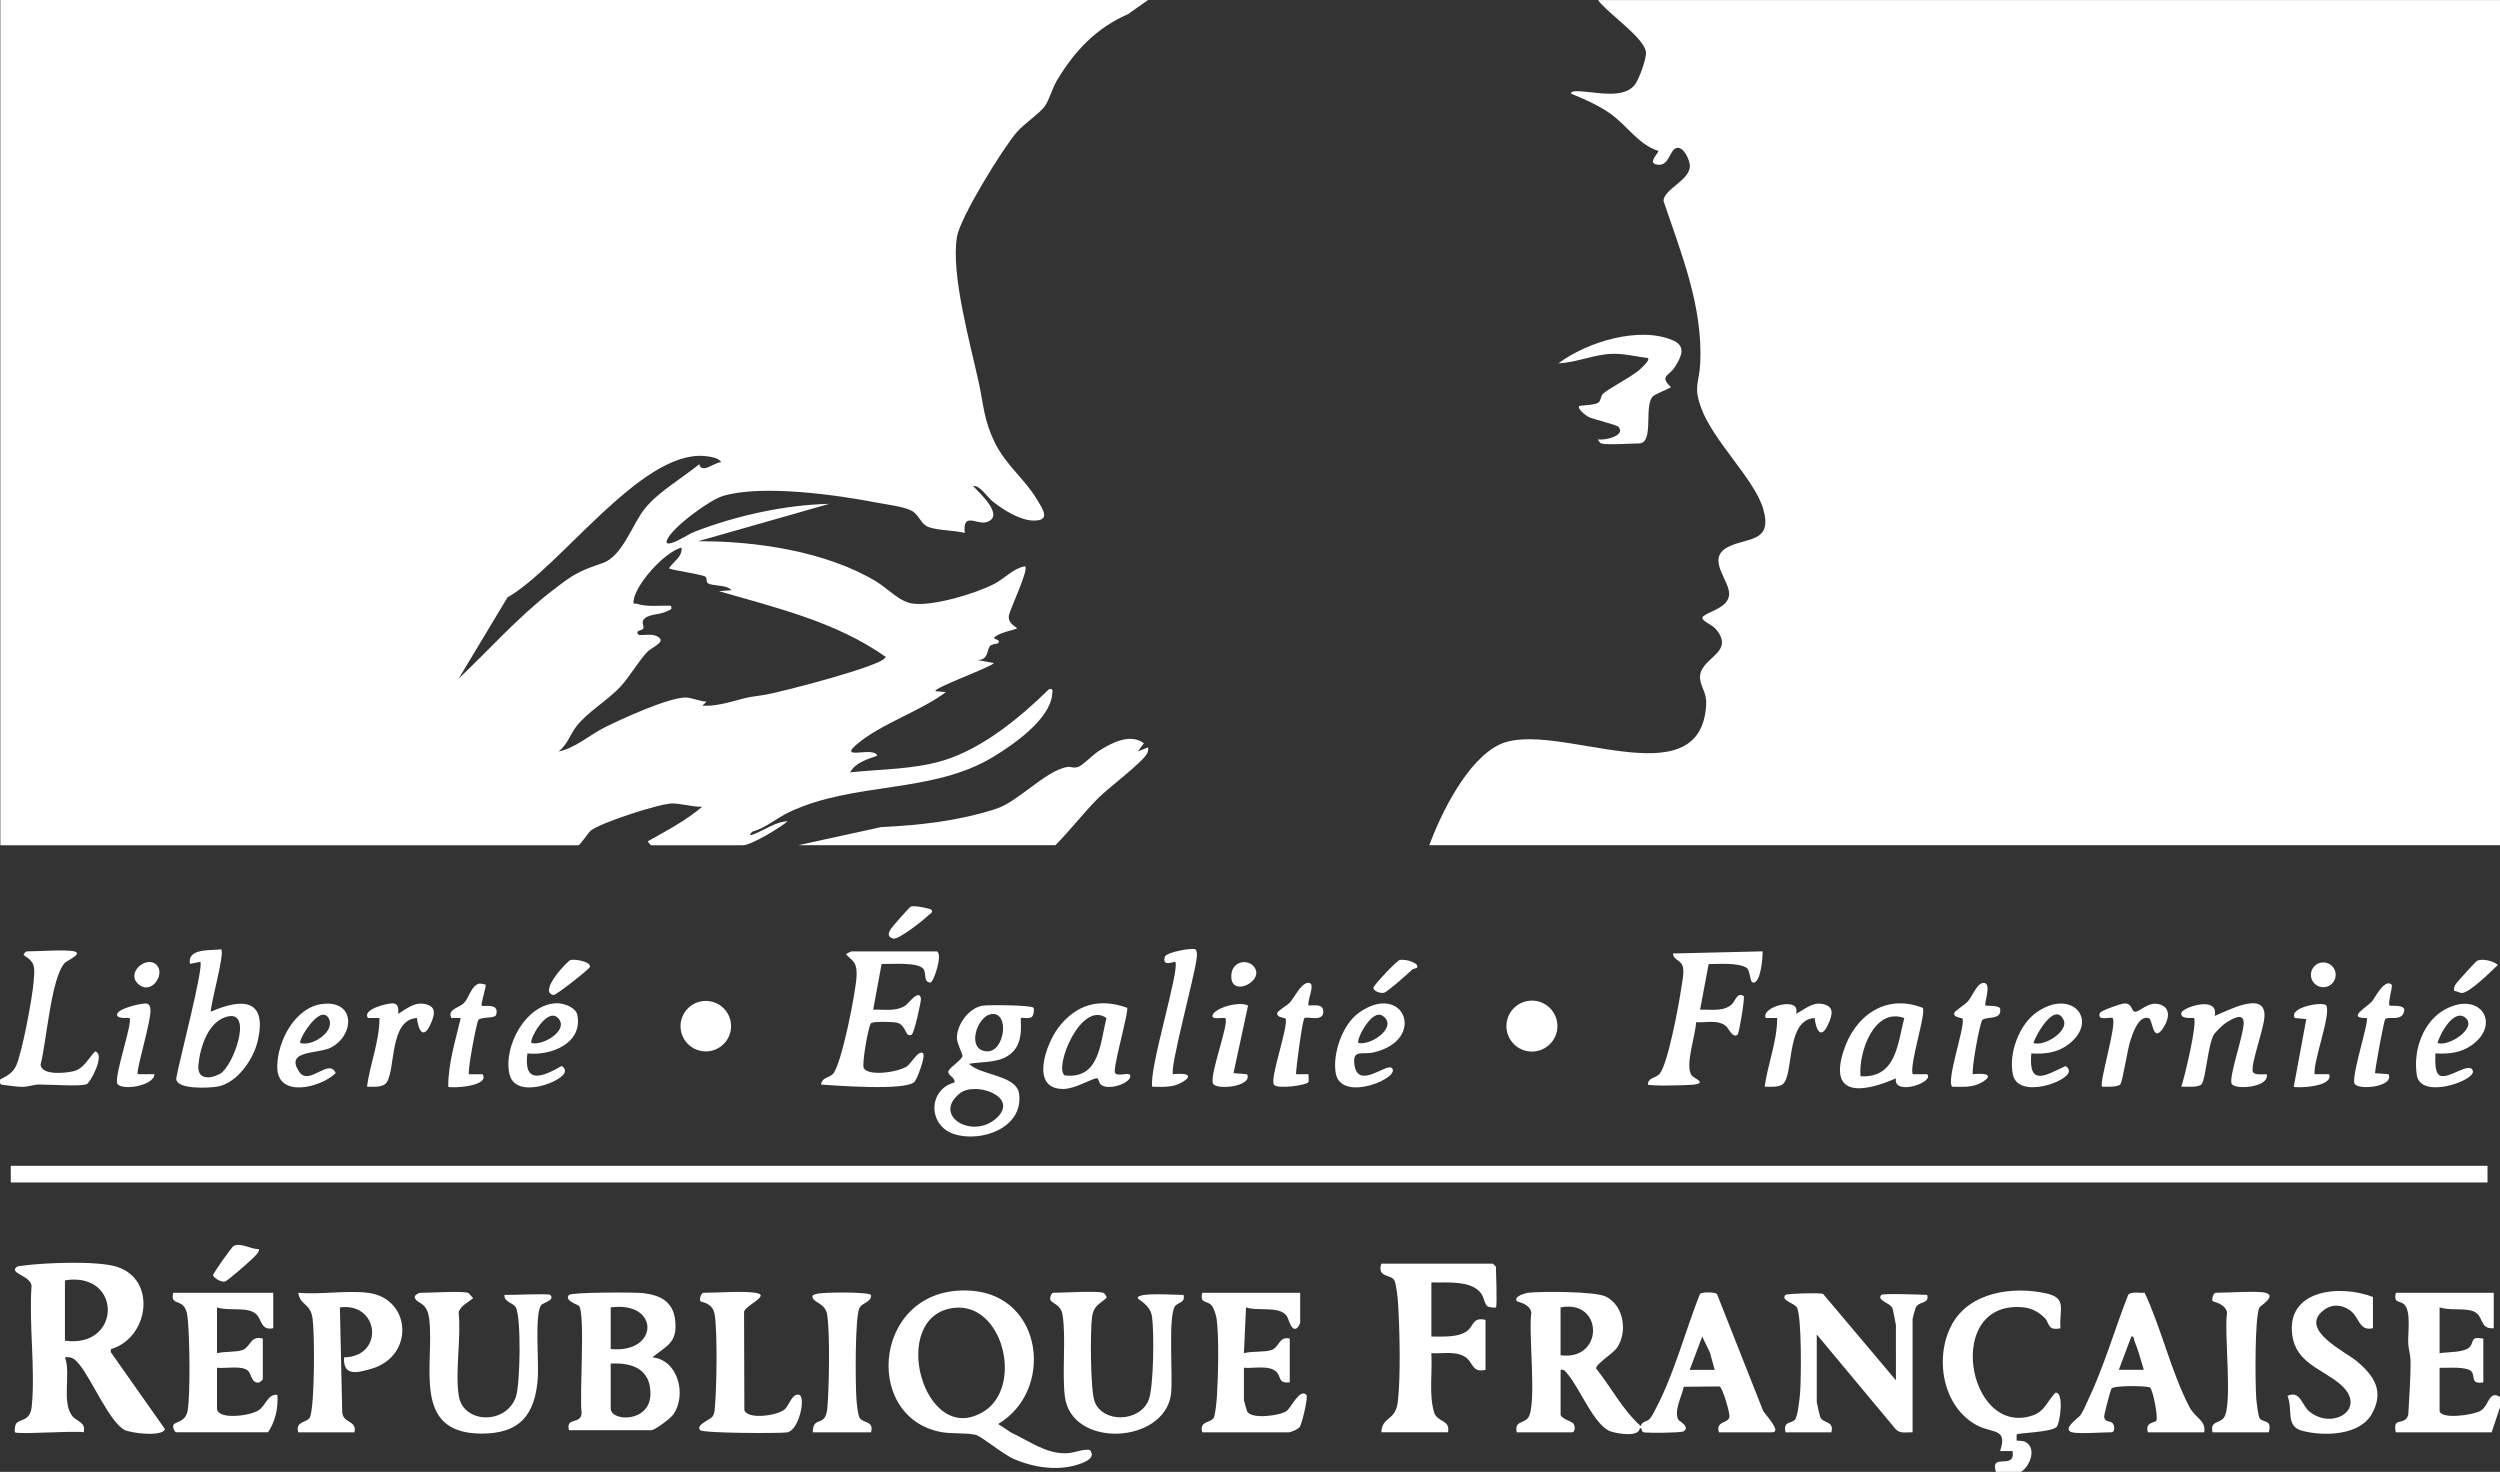<svg xmlns="http://www.w3.org/2000/svg" id="Calque_2" data-name="Calque 2" viewBox="0 0 1199.17 706"><rect x="0" y="0" width="1199.17" height="706" fill="#333333" stroke="none"/><defs><style>.cls-1{fill:#fff}</style></defs><g id="Calque_1-2" data-name="Calque 1"><g id="_6qF3WZ.tif" data-name="6qF3WZ.tif"><path d="M1199.17 0v405.43H685.6c5.64-15.39 18.37-41.29 33.97-48.43 26.38-12.06 96.4 27.53 98.84-19.13.28-5.36-2.37-7.97-2.89-11.92-1.41-10.54 17.68-12.31 7.41-24.32-1.96-2.29-8.23-4.28-5.82-6.12 3.27-2.5 11.2-3.95 12.22-9.66 1.24-6.9-11.57-17.57-.54-23.43 8.87-4.71 21.85-1.87 16.91-18.5-4.19-14.08-23.81-32.21-29.69-48.22-3.89-10.6-.94-11.8-.47-21.42 1.34-27.36-9.09-52.57-17.61-77.93.19-5.76 12.92-9.89 12.65-16.94-.11-2.75-3.05-9.31-6.4-8.42-3.6.95-3.47 9.67-10.07 7.8-3.47-.98 1.44-5.38 1.37-6.4-9.84-3.1-15.08-12.46-23.63-18.29-5.56-3.79-12.06-6.68-18.3-9.17-.01-1.73 4.37-1.1 5.54-1.03 7.22.4 19.47 3.44 24.89-2.99 2.1-2.5 5.59-12.25 5.56-15.46-.05-6.95-18.84-19.36-23.01-25.43h432.64Zm0 675.05-4 11.98h-45.96c-1.83-8 4.37-2.63 5.97-8.51.41-8.7 1.18-17.24 1.07-25.99-.04-2.84-.94-5.2-1.09-7.9-.27-4.93 1.51-15.86-1.99-18.99-2.24-2-5.09-.24-3.96-5.51h46.96v16.98c-7.51.62-4.14-6.93-10.96-8.5-4.86-1.12-10.06.03-15.02-1.49v21.97c3.87-.66 11.94-.22 14.47-3.03 2.26-2.52.07-5.15 6.51-3.96v20.97c-6.06 1.07-3.95-2.64-5.5-4.99-1.9-2.88-12.14-1.81-15.48-2v20.47c0 4.46 16.32 2.37 19.95-.03 3.85-2.55 3.71-9.8 9.03-6.46v4.99ZM957.37 706c-2.96-9.58 9.44-.48 8-9.98h-5.99c3.77-11.18-3.54-8.3-11.13-12.36-16.54-8.84-20.49-32.53-12.04-48.24 8.45-15.73 29.34-18.58 45.36-15.01 10.29 2.29 5.95 8.03 6.78 16.7-6.34 1.4-5.19-2.56-7.56-4.93-2.7-2.7-6.1-4.64-9.92-5.05-38.73-4.21-27.37 62.26 3.94 51.87 6.11-2.03 7.02-6.73 11.06-10.93 4.28-.91 2.39 14.86.5 16.49-2.91 2.52-18.3 2.74-19.01 3.48-.1.11-.11 2.88 0 2.98.14.14 2.57-.11 3.94.54 5.83 2.74 2.58 11.74-1.94 14.45h-11.99ZM550.71 0l-9.68 6.8c-15.25 6.65-25.69 17.75-34.09 31.84-2.21 3.72-3.65 9.26-5.72 12.25-2.27 3.26-10.03 8.5-13.48 12.49-6.83 7.9-27.13 40.81-28.71 50.19-3.02 17.88 6.43 51.42 10.46 69.96 2.34 10.77 2.41 17.87 7.52 28.43 5.43 11.19 14.41 17.63 20.37 27.57 2.96 4.93 6.9 10.48-2.08 10.15-6.28-.23-14.17-5.21-19.01-9.06-2.98-2.36-6.28-8.04-9.52-7.46 3.22 3.37 15.62 14.66 6.26 17.32-4.49 1.27-11.39-5.13-10.26 5.16-4.98-1.33-13.14-1.13-17.57-2.92-3.62-1.46-4.34-5.94-8.14-7.85s-11.82-2.89-16.24-3.74c-19.54-3.8-55.59-8.84-74.18-3.19-6.33 1.92-24.5 15.2-26.75 21.21-.71 1.9.97 1.66 2.29 1.29 3.47-.97 7.7-4.14 11.42-5.56 19.86-7.61 42.95-12.73 64.2-13.21l-62.94 17.95c27.54-.17 61.33 4.84 85.23 19.18 5.86 3.51 11.47 10.09 18.17 10.79 9.96 1.04 29.45-4.81 38.52-9.44 5.02-2.56 9.39-7.66 14.94-8.52 1.84 1.79-7.3 20.53-7.79 23.7-.65 4.21 4.38 5.48 3.8 6.24-3.13.98-7.25 1.74-9.98 3.52-3.01 1.97 3 1.11.98 3.47-.21.24-2.88.29-3.77 1.23-1.64 1.73-.76 7.03-6.21 6.78l7.98 1.48c-1.46 2.02-29.65 12.17-27.97 13.48l4.95.46c-12.23 9.17-31.54 15.36-42.82 25.11-9.07 7.84 8.43.69 9.89 5.38-4.78 1.75-10.37 3.21-12.99 7.99 14.63-1.55 30.62-1.4 44.74-5.7 18.81-5.72 36.9-20.71 50.69-34.22 2.1-.42 1.62.99 1.49 2.48-1.08 12.01-18.44 24.01-28.06 29.88-29.62 18.07-66.95 11.8-98.19 26.69-6.07 2.89-11.02 7.43-17.63 9.34-2.07 2.05-.65 1.77 1.07 1.08 5.08-2.04 10.69-6.08 15.91-6.07-3.65 3.07-17.44 11.49-21.48 11.49h-43.96c-.18 0-1.77-1.59-1.5-1.98 8.9-4.99 18.22-9.9 25.97-16.5-4.64.15-10.01-1.57-14.48-1.57-5.84 0-34.49 9.29-38.99 13.04-1.44 1.2-5.04 7.01-5.98 7.01H.17V0h550.54ZM345.88 221.67c-1.02-2.25-6.22-2.82-8.51-2.97-30.42-1.92-68.64 53.39-93.94 67.85l-23.44 38.98c14.83-14.04 28.26-29.29 44.5-41.9 9.98-7.75 12.57-9.5 24.46-13.5 9.74-3.27 14.24-18.71 20.54-26.4 6.57-8.02 17.84-14.44 25.91-21.06 1.3 4.73 6.96-.72 10.47-1Zm-18.99 40.96c-8.14 2.19-21.97 17.51-22.98 25.47-.28 2.23.32 1.13 1.47 1.5 5.29 1.7 11.06.73 16.51.98.48 2.29-.24 1.6-1.27 2.25-3.37 2.11-8.73 1.52-11.28 3.71-2.33 2 0 3.76-.86 5.06-.62.94-4.33.76-2.06 2.97 2.69.21 5.98-.64 8.48.51 5.61 2.59-2.21 5.29-4.38 7.57-4.35 4.57-8.54 12.07-13.07 16.89-6.21 6.6-15.76 12.09-21.03 18.93-2.92 3.79-4.21 8.61-8.46 12 7.91-1.6 14.8-7.88 21.96-11.49 8.02-4.05 31.28-14.72 39.34-14.39 2.92.12 6.53 1.93 9.64 1.94l-1.99 1.98c6.01.33 12.39-1.46 18.21-3.07 4.86-1.34 6.52-1.3 11.98-2.19 6.21-1.01 57.78-14.09 57.71-18.2-23.74-16.75-52.38-23.49-79.91-31.47l5.98-.48c-2.45-2.85-9.09-1.77-11.4-3.41-.97-.68-.1-2.52-1.24-3.13-2.42-1.28-16.74-3.18-17.33-3.97 2.05-3.33 6.49-5.37 5.99-9.97ZM5.17 559.21h1188.01v7.99H5.17zm722.4 127.82c-1.33-5.58 3.42-4.13 5.46-7.03 4.27-6.07-.03-41.02 1.51-50.37-.84-4.49-6.6-5.04-6.97-5.53-1.65-2.21 4.04-3.84 5.47-4 6.56-.75 32.07-.69 37.2 1.81 8.69 4.23 10.64 17.05 5.29 24.69-1.82 2.6-10.27 7.86-9.91 9.83 7.29 9.14 12.63 19.78 21.4 27.62.73-2.5 2.86-1.84 4.39-3.6 1.18-1.35 2.41-4.02 3.3-5.71 8.48-16.31 13.85-36.82 20.68-54.02.76-1.08 7.39-1.04 8.21.03l22 55.68c.28 1.3 9.63 10.6 4.38 10.6H824.5c-1.67-5.69 4.63-4.07 5.06-7.5.25-1.95-3.41-14.18-4.73-14.5l-17.19.16c-.84 4.5-4.89 11.48-2.57 15.86.25.47 5.87 3.4 2.49 5.52-1.19.75-16.13.8-18.59.55s-.61-2.28-2.41-2.07c-.41 4.5-10.92 2.6-14.05 1.53-7.7-2.65-14.92-21.04-20.52-27.42-1.01-1.15-1.53-2.45-3.42-2.08v21.47c0 1.75 5.41 3.36 6.04 4.16 1.12 1.42.94 4.32-.55 4.32h-26.48Zm20.98-36.95c20.87 2.81 20.68-26.98 0-22.97v22.97Zm73.93 6.99-2.25-8.23-3.73-7.73-6.01 15.96h11.99ZM7.17 687.03c-.3-.31-.03-3.15.49-4.01 1.6-2.66 6.84-.89 7.57-8.41 1.77-18.24-1.42-39.39-.09-57.95-.87-4.59-8.54-5.37-7.96-8 .94-1.53 2-1.32 3.48-1.53 10.34-1.45 36.09-2.5 45.47.52 19.25 6.2 15.28 34.18-2.95 39.48l-.06 1.42 25.99 36.93c-1.12 3.85-16.3 1.96-19.35.42-7.04-3.56-15.93-24.43-21.61-31.33-1.95-2.37-3.61-4.07-6.99-3.49 2.93 7.85-1.66 21.27 3.43 28.02 2.18 2.9 6.76 2.98 5.56 7.92-4.17-.9-31.82 1.18-32.97 0Zm23.98-43.94c27.29 3.78 27.54-33.36 0-28.96v28.96Zm447.63 39.96 6.31 4.16c8.49 3.88 16.35 10.06 26.17 9.88 4.23-.07 7.51-2.1 11.49-1.61 2.98 3.58-1.8 5.61-4.46 6.59-10.21 3.77-22.09 1.99-31.89-2.2-5.37-2.3-15.41-10.84-18.37-11.6-4.17-1.08-11.7-.43-16.62-1.36-38.7-7.33-32.15-71.45 14.85-67.76 34.21 2.69 39.45 47.94 12.51 63.91Zm-21.21-55.7c-31.99 3.73-14.48 68.04 14.55 49.53 18.77-11.97 9.01-52.28-14.55-49.53Zm260-.24c-.31.3-3.16.02-4.02-.48-1.31-.78-1.81-4.35-2.97-6.02-4.67-6.72-16.71-5.25-23.99-5.48v25.96c5.18-.02 13.36.61 17.51-2.97 2.74-2.36 2.49-6.44 8.46-5.02v23.97c-6.12 1.44-5.95-2.99-8.93-5.56-4.43-3.81-11.65-2.06-17.06-2.44.57 8.94-1.23 19.62 1.28 28.24 1.49 5.14 7.87 3.44 6.72 9.71H662.6c.33-7.77 6.73-5.14 7.88-14.59 1.43-11.8.91-34.59.16-46.87-.16-2.68-.78-9.04-1.71-11.21-1.41-3.3-8.62-1.25-6.34-8.21h53.46c.11 0 1.5 1.39 1.5 1.5 0 2.79.7 18.79 0 19.47Zm-444.63 58.92c-1.82-6.56 5.99-2.42 6.05-8.43-1.17-7.45 1.88-48.02-1.3-51.24-.58-.59-7.26-2.59-4.75-5.23 1.26-1.32 31.22-1.32 35.35-.88 8.51.91 14.72 4.12 15.61 13.35 1.01 10.48-3.92 11.76-10.99 17.47 12.48 1.24 16.61 18.16 10 27.48-1.3 1.84-8.83 7.48-10.5 7.48h-39.47Zm19.99-38.95c23.24 2.34 23.75-23.15 0-19.97v19.97Zm0 6.99v21.47c0 6.49 19.05 7.02 19.07-6.99.01-11.84-8.61-15.04-19.07-14.48Zm616.48 7.99V635.6c0-.47-1.46-7.66-1.73-8.25-1.07-2.36-7.71-3.69-5.27-6.22.8-.83 19.24-.13 21.99 0 1.23 4.43-3.89 2.87-5.47 6.02-.22.44-1.53 5.18-1.53 5.46v54.42c-2.73-.11-5.96.82-8.05-1.44l-37.91-45.49v32.45c0 .37 1.48 6.77 1.71 7.27 1.44 3.09 6.78 1.67 5.28 7.21h-21.98c-1.18-5.34 2.51-4.08 4.49-6 1.4-1.37 2.38-10.74 2.55-13.43.44-6.8.82-35.83-1.57-40.45-1.03-1.99-8.01-3.43-5.47-6.02.63-.65 15.85-1.12 18-.51l34.96 41.45Zm-778.35-41.94v16.98c-5.81 1.24-5.49-4-7.95-6.54-4.03-4.15-13.64-1.45-19.03-3.45v21.97c3.63-.89 8.75-.43 12.05-1.44 4.07-1.25 3.91-7.34 9.93-5.55v19.47c0 .11-1.25 1.42-1.52 1.49-3.77 1.05-3.96-3.95-5.49-5.47-2.83-2.81-11.04-1.03-14.97-1.52v19.47c0 5.68 15.83 3.69 19.93.95 3.65-2.43 4.37-7.88 9.04-7.44.45 6.24-.95 12.74-4.49 17.97H84.6c-.84 0-1.84-2.2-1.45-3.45.53-1.69 5.97-1.16 6.89-7.1 1.31-8.48.93-33.87.1-42.92-.21-2.32-.47-5.13-2-6.98-2.34-2.82-6.39-1.05-5.03-6.46h47.96Zm492.59 0v14.48c0 .11-.85 1.73-.97 1.87-3.08 3.56-4.51-4-5.53-5.37-3.64-4.85-14.06-1.98-19.48-4l-1 21.97c3.94-1.08 9.48-.35 13.04-1.44 4.01-1.23 3.74-6.88 8.94-5.55v20.97c-5.32.63-4.25-2.37-5.94-4.51-3.26-4.11-11.34-2-16.04-2.48v15.48c0 .28 1.31 5.05 1.53 5.47 1.93 3.79 15.25 2.19 18.82-.11 2.18-1.41 6.39-11.08 9.62-7.85.97.97-2.07 13.61-3.14 15.33-.75 1.2-4.34 2.65-5.34 2.65h-41.47c-1.62-5.57 4.19-4.41 5.51-6.98.78-1.53 1.4-8.24 1.53-10.45.58-9.38 1.06-28.01-.14-36.91-.23-1.7-1.35-5.34-2.43-6.55-2.21-2.48-5.75-.67-4.47-6.02h46.96Zm-399.17 0c.56.16 1.74 1.99 2.48 2.5-2.24 2.09-6.33 3.71-6.95 7.01 1.24 12.26-1.78 28.06.04 39.86 2.07 13.42 22.68 14.05 27.4.56 2.08-5.95 2.65-37.86-.01-42.91-1.19-2.26-5.84-2.59-5.47-6.01 2.69.13 21.22-.79 21.98 0 2.5 2.6-3.74 3.8-4.49 5-3 4.81-1 27.24-1.47 34.48-1.16 17.88-8.55 27.21-27.35 27.04-33.57-.3-22.13-33.29-24.76-54.93-1.04-8.52-5.56-7.01-6.87-10.11-.6-1.42 2.02-2.48 2.49-2.48 4.95 0 19.49-.99 22.98 0Z" class="cls-1"/><path d="M529.23 620.12c.53.15 1.79 1.62 1.49 2.48-3.64 3.24-6.13 3.68-6.9 9.09-.92 6.55-.81 35.07 1.21 40.54 3.86 10.43 21.42 10.03 25.87-.5 2.55-6.03 2.72-32.89 1.71-40.05-.85-6.05-6.87-8.21-6.88-9.08-.04-2.95 19.61-1.31 21.96-1.49 1.05 3.79-2.78 3.69-4.07 5.41-3.41 4.59-.95 34.29-1.9 42.04-2.94 24.15-48.11 26.5-50.99.98-1.32-11.69.68-27.76-1.06-38.89-.79-5.05-5.28-5.42-5.83-7.16-.42-1.32.56-3.39 1.4-3.39 5.1 0 20.41-1.02 23.98 0Zm464.61 66.91c-5.02-1.41 3.23-7.08 3.95-8.04 1.35-1.8 2.68-5.09 3.72-7.26 7.58-15.87 12.87-34.17 19.3-50.62 1.52-1.83 5.59-.74 7.9-1.04 7.97 16.98 12.86 38.27 21.41 54.66 3.04 5.83 8.06 6.43 7.18 12.3h-26.98c-1.75-5.02 3.77-4.62 4.06-5.6.7-2.38-1.51-13.74-2.95-15.78-.7-1-17.45-1.2-18.62.38-.42.56-3.6 12.61-3.52 13.52.27 2.92 2.94 1.77 4.09 3.14s.95 4.33-.55 4.33c-4.24 0-15.95.85-18.98 0Zm34.47-29.97c-1.42-4.62-2.66-9.5-4.51-13.97-.39-.95-.1-2.29-1.47-1.99l-6 15.96h11.98Zm-851.79-36.94c20.77 2.55 22.57 30.44 1.52 36.47-6.49 1.86-13.6 3.81-13.01-5.51 19.46-.32 16.96-26.51-2-23.97l1.1 49.34c-.31 6.63 7.18 4.38 5.9 10.58h-26.98c-1.64-5.77 4.75-4.28 5.8-7.69 2.09-6.83 2.1-38.78 1.11-46.65s-5.94-6.25-6.91-12.57c10.56.94 23.18-1.27 33.47 0Zm961.7 2v14.98c-6.81 1.54-6.3-5.16-10.95-8.53-4.1-2.97-8.92-3.18-12.97.1-11.57 9.35 10.86 19.71 16.4 24.43 8.22 6.99 12.97 14.29 7.06 24.99-5.83 10.56-22.97 10.92-33.34 8.25-8.39-2.16-4.42-10.11-7.19-16.78 6.16-2.83 6.8 4.47 10.49 7.49 11.4 9.34 28.61-1.7 14.42-13.41-8.65-7.13-20.92-10.05-22.63-23.31-2.85-22 23.26-24.23 38.71-18.21ZM449.3 456.35c3.14.93-1.32 14.58-3.01 14.98-3.55-.25-1.79-4.58-3.38-6.59-2.69-3.42-15.71-2.2-20.04-2.34l-4.04 21.91c5.24-.2 10.84 1.04 15.49-1.99 1.37-.89 6.46-8.11 7.43-3.45.23 1.11-3.24 16.87-4.45 17.42-3.4 1.52-2.34-4.69-7.2-5.77-1.87-.42-11.67-.7-12.39.37-1.31 1.93-4.35 19.46-3.4 21.39 2.06 4.18 17.03 2.01 21.01-.99 1.62-1.22 5.48-8.04 7.48-6 1.24 1.27-2.84 12.41-4.24 13.72-4.48 4.23-37.2 1.73-44.72 1.24.5-3.56 3.57-3.16 5.53-4.94 4.21-3.82 11.35-40.44 11.51-47.45.13-5.62-1.03-6.44-5.05-10.01-.13-.29 2.35-1.49 2.49-1.49h40.97Zm-86.93 163.77c8.07 1.19-6.07 6.44-5.47 9.51l.14 46.74c1.59 4.73 15.86 2.64 19.34-.31 1.93-1.64 3.68-8.02 6.96-7.01s-.07 17.32-5.92 18.03c-4.39.53-40.04.39-41.53-1.06-2.51-2.45 4.92-5.07 5.9-6.58 1.04-1.61.98-3.07 1.14-4.85.84-9.22 1.24-35.31-.1-43.93-.95-6.06-6.39-5.84-6.91-6.59-.6-.87.47-3.96 1.47-3.96 7.25 0 18.32-.98 24.98 0Zm133.34-136.75c.48.58.17 3.79-.88 4.5-1.4.95-4.73.13-5.06.43-.64.59 1.72 10.73-4.09 16.38-5.66 5.51-13.73 4.31-20.88 5.6 5.48 5.64 22.85 5.25 24.04 14.43 2.12 16.38-18.33 23.48-31.27 19.25-12.51-4.09-12.5-21.34.23-24.71.62-2.4-3.28-3.37-2.92-5.34.29-1.62 6.43-5.46 6.77-7.27.21-1.14-2.66-6.01-2.66-8.84 0-6.45 5.85-14.41 12.37-15.41 2.99-.46 23.32-.28 24.36.99Zm-20.2 3.07c-7.06 1.02-12.16 17.35-2.14 17.87 8.6.44 11.11-19.17 2.14-17.87Zm2.92 49.46c10.23-10.11-10.75-17.24-17.99-11.49-13.71 10.89 6.63 22.72 17.99 11.49Zm367.04-79.55c.06 2.89-.85 15.2-4.5 14.96-1.81-.12-1.31-5.87-3.16-7.05-4.09-2.62-13.41-1.83-18.23-1.82l-4.1 21.87c4.9-.19 11.04 1.07 15.06-2.43 1.89-1.65 2.68-6.23 5.93-4.06.33 2.35-2.29 17.87-3.01 18.47-2.3 1.91-4.34-3.04-5.46-4.02-3.8-3.3-9.75-1.66-14.46-1.93-.09 5.83-5.52 20.91-2.12 25.49 1.14 1.54 7.85 3.67.62 4.47-2.53.28-20.57.75-21.53-.05-.28-3.22 3.7-3.15 5.44-5.03 3.94-4.26 9.19-32.54 10.25-39.69.45-3.06 1.69-8.77 1.1-11.46-.82-3.79-4.58-3.31-4.8-6.72l42.96-1.01Zm-739.38-1c1.83 1.82-4.98 25.65-4.99 29.96 15.48-6.83 27.15-5.95 22.52 14.03-2.03 8.74-9.8 20.09-19.12 21.83-3.95.74-20.26 1.63-19.96-3.97 1.05-6.66 13.39-53.67 11.54-55.85l-4.98.99c-1.27-7.67 9.76-6.26 14.99-6.99Zm3.74 32.12c-9.84 1.67-13.89 14.85-14.66 23.43-.63 6.96 5.31 6.81 10.28 4.24 6.13-3.17 15.82-29.62 4.38-27.67Zm976.94 132.65c5.43 1.55-2.67 6.32-3 6.99-2.3 4.62-2.02 36.55-1.53 43.48.13 1.86.91 8.26 1.52 9.46 1.44 2.79 6.28.29 4.51 6.98h-26.98c-1.33-5.58 3.42-4.13 5.46-7.03 4.27-6.07-.03-41.02 1.51-50.37-.84-4.46-6.62-5.09-6.94-5.56-.6-.88.47-3.96 1.47-3.96 5.11 0 20.4-1.02 23.98 0Zm-696.92 66.91c.17-8.51 6.04-1.78 6.98-11.49.9-9.31 1.32-36.14-.05-44.87-.85-5.44-5.87-5.58-6.93-8.06-.67-1.58.89-1.67 1.96-1.98 3.07-.89 24.95-.98 26.01.51.3 3.35-4.08 3.73-5.45 6.03-2.38 4.02-2.04 36.72-1.59 43.44.15 2.28.6 7.67 1.55 9.43 1.47 2.69 7.04 1.4 5.49 7h-27.98ZM35.64 456.35c4.33 1.08-3.55 4.44-4.52 5.47-6.67 7.07-8.85 38.48-11.67 48.83.46 5.32 11.91 4.1 15.76 3.19 5.05-1.2 7.1-6.15 10.42-9.54 5.08 1.42-2.33 15.17-4.16 15.8-3.31 1.14-18 .07-22.86.12-2.65.03-5.09 1.12-7.95 1.13-2.44 0-7.06-.77-9.9-1.07-1-.11-.8-2.05-.61-2.51s5.27-1.69 7.53-6.47c2.92-6.19 7.91-33.01 8.46-40.47.48-6.4 1.15-9.03-4.49-12.47-.99-.54.89-2 1.01-2 5.39 0 18.83-1.03 22.98 0Zm1026.66 30.96c6.35-2.54 24.58-12.51 23.89.35-.32 5.96-6.39 22.04-5.65 26.16.38 2.12 4.97 1.4 6.73 1.46 1.51 6.48-15.96 7.73-16.9 4.36-1.1-3.91 5.8-23.04 5.85-28.98.05-5.4-5.84-1.85-8.87.21-1.29.88-4.76 4.23-5.49 5.5-2.77 4.85-3.87 21.36-5.8 23.65-1.49 1.77-7.42 1.16-9.75 1.23 1.48-4.23 7.94-31.14 6-32.94-.28-.26-6.69.87-5.99-2.48.56-2.66 18.2-8.51 15.99 1.48Zm-140.03-3.87c1.74 2.7-6.32 26.49-4.87 31.83h6.99c3.79 3.81-16.32 10.72-14.99 1.99-14.38 6.3-32.31 9.86-25.25-12.76 5.32-17.04 20.18-28.12 38.12-21.06Zm-8.85 4.88c-14.53-5.26-22.04 16.59-20.99 27.95 17.13.87 17.73-15.33 20.99-27.95Zm-372.77-4.92c.9 1.26-5.9 25.27-5.96 30.36-.04 3.09 5.32.88 7.03 1.51 2.99 3.01-9.11 8.44-13.59 5.06-1.01-.76-1.14-3.14-1.95-3.13-2.39.02-10.15 5.02-15.93 5.13-16.52.32-8.53-21.68-2.5-29.53 8.51-11.07 19.63-14.19 32.9-9.4Zm-9.92 4.93c-12.16-8.72-25.35 23.73-20.05 27.51 16.85 1.96 17.01-15.5 20.05-27.51Zm-375.91-6.78c15.74-1.76 15.33 14.97 3.92 20.94-6.05 3.16-22.51 1.06-15.13 11.72 4.72 6.82 14.2-6.96 17.42.54-7.21 7.01-28.04 12.22-28.05-2.98 0-12.23 8.49-28.73 21.84-30.22Zm-10.76 18.74c5.81 1.91 17.24-5.86 13.51-11.99-4.19-6.89-14.75 10.89-13.51 11.99Zm1024.13 4.99c0 2.72-.58 8.96 2 10.53 3.92 2.39 14.83-7.16 15.99-2.02 1.03 4.56-25.02 13.83-26.91 1.92s3.06-26.16 14.03-31.79c16.69-8.57 26.35 7.37 12.38 17.37-5.22 3.74-11.25 4.38-17.48 3.99Zm1.01-5c5.19 2.01 19.07-7.06 13.51-11.98s-12.36 7.59-13.51 11.98Zm-194.85 5c-1.47 16.15 6.81 10.56 16.5 6.03.88.78 1.52 1.15 1.52 2.48 0 5.06-24.17 13.55-26.81 1.78-2.26-10.08 2.9-24.18 11.45-30.08 16.84-11.63 30 3.95 15.34 15.33-5.33 4.14-11.36 4.88-18.01 4.47Zm1.01-5c5.06 1.9 16.93-5.56 14.52-10.93-4.11-9.16-13.2 6.72-14.52 10.93Zm-307.75 12c4.75 4.63-24.44 16.97-26.91 2.44-1.58-9.28 3.19-23.24 11-28.84 21.67-15.54 33.14 13.04 6.99 18.97-5.12 1.16-10.07-1.72-9.02 5.86 1.69 12.2 15.4-.9 17.95 1.58Zm-15.98-11.99c6.27 1.36 19.24-7.94 11.51-13.07-5.21-3.45-12.87 11.73-11.51 13.07Zm-398.67 4.99c-1.93 15.19 7.37 11.24 16.5 6.02.88.78 1.53 1.15 1.53 2.48 0 4.81-23.62 14.06-26.59 1.56-3.18-13.39 8.03-34.19 23.06-34.11 3.31.02 8.76 2.12 9.46 5.6 2.75 13.7-12.81 19.72-23.96 18.45Zm2-4.99c4.99 1.51 17.73-5.75 13.08-11.56-5.32-6.65-14.49 10.2-13.08 11.56Zm318.64-44.83c.64 1.24.56 2.38.45 3.72-.64 7.8-13.36 54.05-11.35 56.1 4.27-.54 11.07-.25 4.35 3.84-4.36 2.66-9.44 2.22-14.34 2.15-1.83-8.08 13.51-56.76 10.99-59.92-.23-.28-6.6 2.74-4.94-2.45.66-2.08 13-4.51 14.85-3.44Zm443.52 64.59c-1.03 1.47-6.88 1.24-8.79 1.22-1.66-1.68 7.39-30.58 5-32.96-.73-.73-7.91 1.82-6-2.49.48-1.09 10.13-4.44 11.6-4.49 3.83-.15 3.35 3.54 4.97 3.93 2.28.55 6.63-5.42 12.34-3.39s3.7 8.01.95 11.83c-4.63 6.45-4.61-4.76-6.49-5.34-4.95-1.53-7.8 7.61-8.89 10.95-1.26 3.86-3.66 19.26-4.71 20.75Zm-389.47-37.74c3.22-.05 7.48-.92 7.06 3.49s-8.01 1.58-9.01 2.55-4 23.55-4.04 26.92h6.01c-.18 1.13.39 3.07-.14 3.85-1.05 1.53-14.85 3.37-16.43 1.2-2.11-2.89 6.46-26.24 5.66-31.45-.15-1-4.63-.45-4.07-3.05.2-.96 4.78-3.56 6.03-4.96 2.28-2.55 5.25-9.09 8.61-9.4 4.27-.4-.43 8.07.34 10.85Zm-436.63 4c3.77-2.28 7.49-5.54 12.22-4.8 6.25.98 5.49 4.9 3.26 9.8-3.48 7.62-5.85 2.78-6.53-2.99-13.27.78-10.13 24.3-14.5 30.9-1.71 2.58-6.7 2.06-9.45 2.03 1.5-11.05 5.99-21.68 6-32.95h-5.5c-3.08-4.14 9.52-7.2 11.99-7.02 2.8.21 2.55 2.7 2.5 5.02Zm670.44 0c3.71-1.84 7.71-5.53 12.22-4.82 6.25.99 5.49 4.92 3.26 9.82-3.48 7.62-5.85 2.78-6.53-2.99-13.27.78-10.13 24.3-14.5 30.9-1.71 2.58-6.7 2.06-9.45 2.03 1.5-11.05 5.99-21.68 6-32.95h-5.5c-2.54-5.45 17.34-10.73 14.49-1.99Zm-628.48-13.97c.33.42-2.39 9.65-2 9.97 1.07.89 8.6-1.55 7.04 4.36-.57 2.16-7.16.8-8.56 2.61-.91 1.17-5.4 25.05-4.47 26h6.49c3.75 5.99-15.65 6.83-16.48 5.99-.02-11.25 3.47-22.13 6-32.95h-4.49c-2.1-4.16 3.73-4.93 5.92-7.07 2.48-2.43 3.66-8.64 7.46-9.44.62-.13 3.01.41 3.11.53Zm719.39 9.97c.26.25 6.72-.18 7.03 1.55.99 5.65-6.93 3.58-8.54 5.43-1.35 1.55-5.49 24.97-4.48 25.99 4.27-.54 11.07-.25 4.35 3.84-4.36 2.66-9.44 2.21-14.34 2.15-2.92-2.92 5.84-27.48 5.08-32.39-.15-1-4.63-.45-4.07-3.05.16-.77 5.19-4.02 6.51-5.48 2.28-2.52 4.6-9.48 8-8.84s-.34 10.04.46 10.82Zm194.84-9.97c.67.66-2.03 8.98-.99 9.98.43.42 7.51-.7 7.02 2.5-.84 5.5-7.97 2.4-9.13 4.07-.75 1.08-4.75 23.26-4.9 25.87l6.5.51c2.83 6.23-15.22 7.89-16.38 4.35-1.36-4.16 7.22-30.04 5.9-31.3-9.93.2.14-5.22 2.53-7.96 1.32-1.51 6.11-11.3 9.45-8.02Z" class="cls-1"/><ellipse cx="734.81" cy="492.18" class="cls-1" rx="12.23" ry="12.22"/><ellipse cx="338.55" cy="492.22" class="cls-1" rx="12.12" ry="12.11"/><path d="m598.64 482.38-6.97 32.37 6.5.51c2.96 5.97-15.23 7.87-16.38 4.35-1.54-4.71 8.07-29.11 5.9-31.31-.99-.35-7.08 1.15-5.99-1.48 1.5-3.65 13.34-6.73 16.94-4.44Zm511.6 32.89h6.99c2.17 6.36-16.29 6.7-16.99 6l6.01-32.45-5.5-.5c-3.15-5.22 13.66-8.07 15.04-6.05 2.57 3.78-6.34 26.93-5.55 33.01Zm-1044.13 0h7.99c-.35 5.9-16.67 8.04-17.88 4.35-1.34-4.08 7.65-29.61 5.9-31.31-.22-.21-5.86.6-5.98-1.49-.17-3.16 12.66-5.89 14.34-5.41 1.18.34 1.48 1.36 1.66 2.45.79 4.82-7.21 30.24-6.03 31.42Zm57.96 83.89c.99 1.06-2.62 4.19-3.47 5.01-1.73 1.68-11.18 9.99-12.57 10.48-1.95.68-5.82-1.91-5.82-3.01 0-.86 9.01-13.58 9.87-14.01 3.43-1.72 8.28 1.63 11.99 1.53ZM1177.2 475.31c-.33-1.52.16-2.33.94-3.53.52-.8 9.39-10.63 10.06-10.94 2.56-1.18 7.75.05 9.95 2-3.12 2.99-13.75 13.58-17.35 13.46-1.15-.04-2.38-.95-3.6-1Zm-903.55-14.82c1.95-.58 9.93.73 9.28 3.34-.26 1.06-16.27 13.61-17.36 13.43-7.67-1.28 6.62-16.34 8.07-16.77Zm173.15-24.1c1.01 1.34-1.05 2.17-1.67 2.81-2.2 2.22-14.24 11.65-16.59 11.03-3.14-.83-2.47-2.74-1.15-4.77.67-1.03 8.81-10.3 9.46-10.59 1.62-.74 9.52.95 9.96 1.53Zm232.8 27.93c-.08.11-1.64.21-2.47.99-2.06 1.94-11.43 10.37-13.23 10.86s-5.12-.81-5.14-2.34c-.01-1.12 11.03-12.88 12.58-13.32 2.46-.71 10.04 1.39 8.26 3.81Z" class="cls-1"/><circle cx="1114.41" cy="467.59" r="5.95" class="cls-1"/><path d="M74.86 462.59c4.91 4.29-2.31 15.39-8.73 9.23-5.6-5.37 3.97-13.39 8.73-9.23Zm526.56 1.02c5.95 7.13-12.37 15.81-10.7 3.31.77-5.76 7.59-7.04 10.7-3.31Zm-218.57-58.18 39.76-8.7c19.36-.93 37.19-2.99 55.17-8.76 10.46-3.35 23.31-17.9 33.91-20.06 1.9-.39 3.3.88 5.76-.15 2.18-.92 6.8-5.74 9.55-7.5 6.12-3.92 14.98-8.67 21.7-3.75l-2.98 3.96 4.99-1.99c.16 1.11.01 1.98-.51 2.98-2.13 4.14-18.44 16.44-23 20.95-7.1 7.03-13.84 15.84-20.95 23h-123.4ZM768.03 212.7c-.34-.09-1.53-1.36-1.5-1.99 2.66.75 13.45-1.59 9.87-5.9-.97-1.17-12.08-3.59-14.57-4.89-1.14-.6-5.54-3.99-4.29-5.19 2.27-.42 7.25-.43 8.98-1.51 1.43-.89 1.3-3.25 2.26-4.23 2.24-2.29 13.29-7.93 17.21-11.26.91-.77 5.57-4.84 4.52-5.96-5.81-.76-11.58-2.27-17.52-2.04-8.55.33-16.92 4.22-25.44 4.54 13.59-10.16 38.67-18.04 54.95-10.99 6.53 2.83 3.91 8 .83 12.81-2.84 4.44-7.52 4.17-1.83 9.64-.27.38-7.1 3.16-8.35 4.14-5.12 3.99.77 22.84-7.13 22.84-4.29 0-14.7.84-17.99 0Z" class="cls-1"/></g></g></svg>